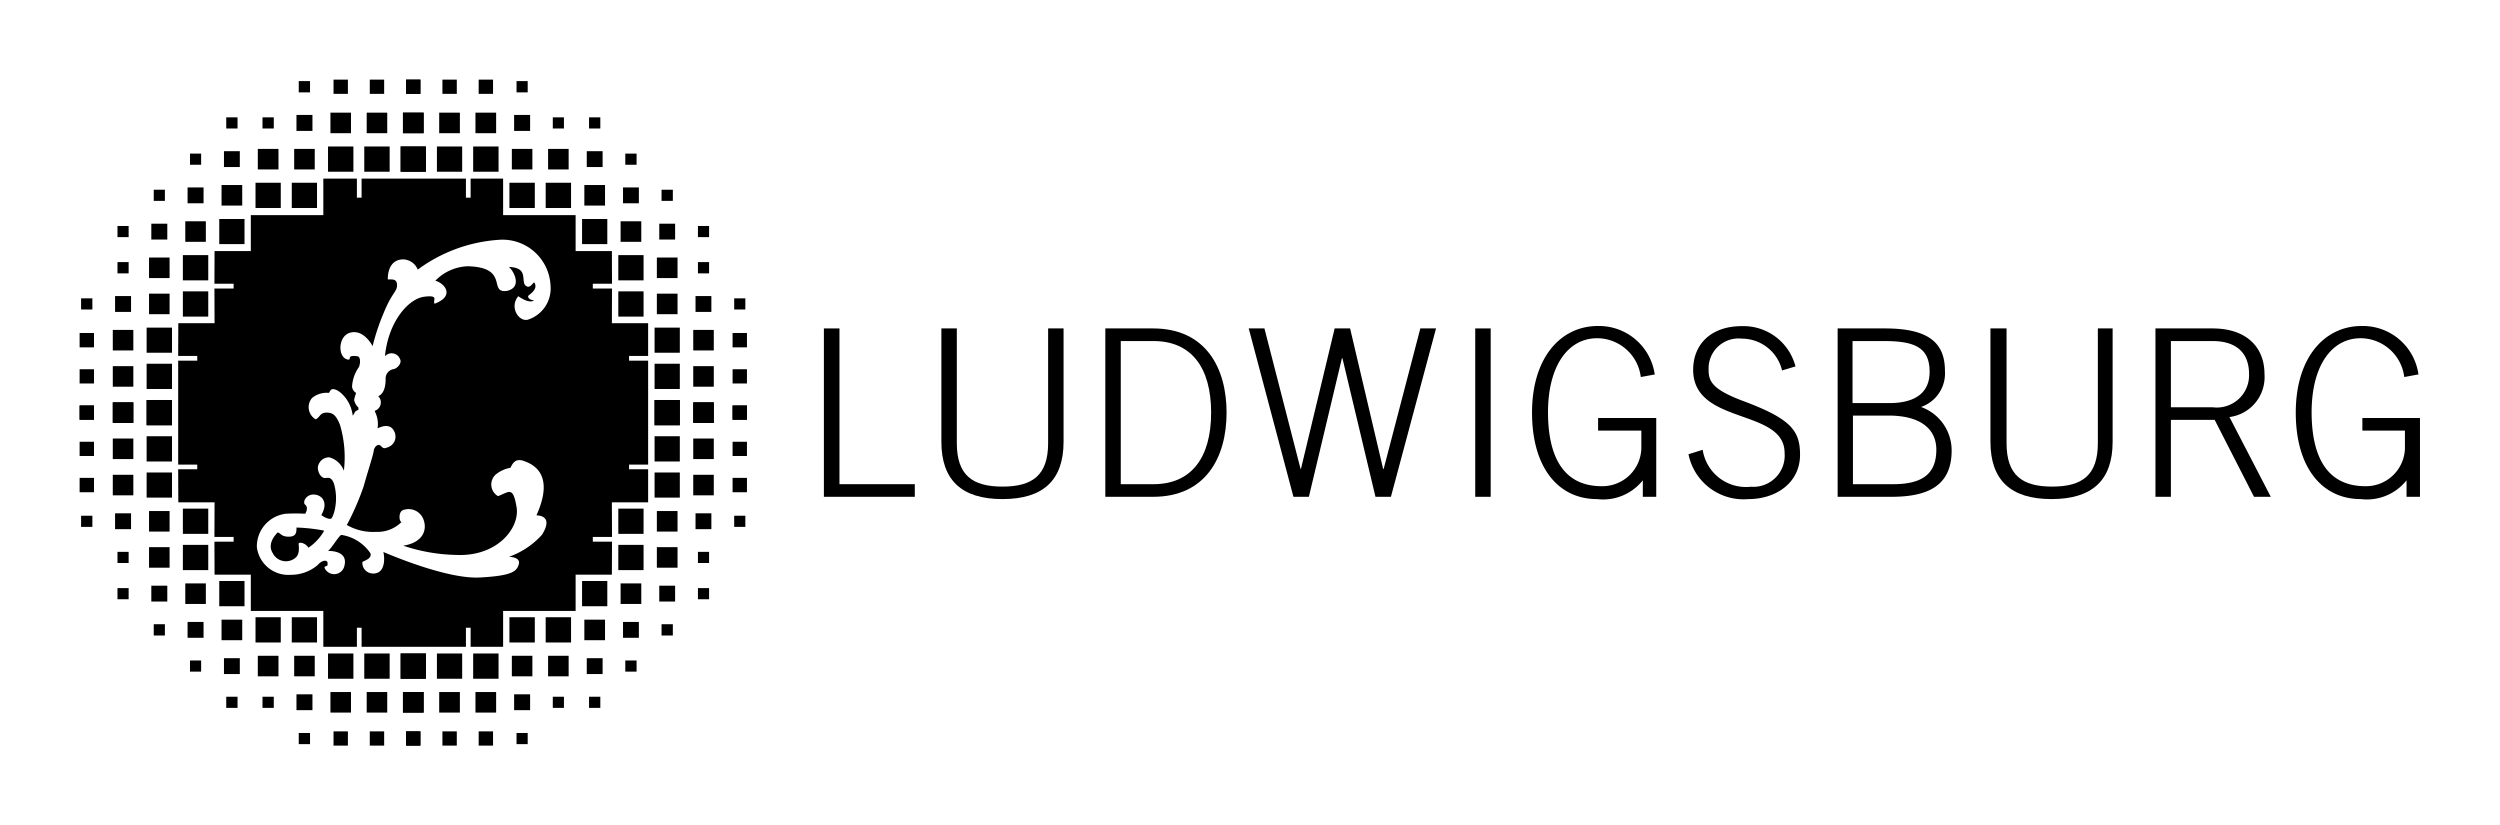 <svg id="Ebene_1" data-name="Ebene 1" xmlns="http://www.w3.org/2000/svg" viewBox="0 0 186.19 61.46"><defs><style>.cls-1{fill:#FFF;}.cls-2{fill:#000;}.cls-3,.cls-4{fill:#000;}.cls-4{fill-rule:evenodd;}</style></defs><title>Logo_4c_aufweiß_100Prozent-export</title><rect class="cls-1" width="186.19" height="61.46"/><polygon class="cls-2" points="23.09 54.59 23.09 55.42 22.25 55.42 22.25 54.59 23.09 54.59 23.09 54.59"/><polygon class="cls-2" points="25.91 55.53 24.84 55.53 24.84 54.47 25.91 54.47 25.91 55.53 25.91 55.53"/><polygon class="cls-2" points="28.61 55.53 27.54 55.53 27.54 54.47 28.61 54.47 28.61 55.53 28.61 55.53"/><polygon class="cls-2" points="31.31 55.53 30.24 55.53 30.24 54.47 31.31 54.47 31.31 55.53 31.31 55.53"/><polygon class="cls-2" points="17.69 51.89 17.69 52.72 16.85 52.72 16.85 51.89 17.69 51.89 17.69 51.89"/><polygon class="cls-2" points="20.39 51.89 20.39 52.72 19.55 52.72 19.55 51.89 20.39 51.89 20.39 51.89"/><polygon class="cls-2" points="23.27 51.71 23.27 52.89 22.08 52.89 22.08 51.71 23.27 51.71 23.27 51.71"/><polygon class="cls-2" points="26.14 51.54 26.14 53.07 24.61 53.07 24.61 51.54 26.14 51.54 26.14 51.54"/><polygon class="cls-2" points="28.84 51.54 28.84 53.07 27.31 53.07 27.31 51.54 28.84 51.54 28.84 51.54"/><polygon class="cls-2" points="31.55 51.54 31.55 53.07 30.01 53.07 30.01 51.54 31.55 51.54 31.55 51.54"/><polygon class="cls-2" points="14.98 49.19 14.98 50.02 14.15 50.02 14.15 49.19 14.98 49.19 14.98 49.19"/><polygon class="cls-2" points="17.86 49.02 17.86 50.2 16.68 50.2 16.68 49.02 17.86 49.02 17.86 49.02"/><polygon class="cls-2" points="20.74 48.84 20.74 50.37 19.2 50.37 19.2 48.84 20.74 48.84 20.74 48.84"/><polygon class="cls-2" points="23.44 48.84 23.44 50.37 21.91 50.37 21.91 48.84 23.44 48.84 23.44 48.84"/><polygon class="cls-2" points="26.32 48.67 26.32 50.55 24.43 50.55 24.43 48.67 26.32 48.67 26.32 48.67"/><polygon class="cls-2" points="29.02 48.67 29.02 50.55 27.13 50.55 27.13 48.67 29.02 48.67 29.02 48.67"/><polygon class="cls-2" points="31.72 48.67 31.72 50.55 29.84 50.55 29.84 48.67 31.72 48.67 31.72 48.67"/><polygon class="cls-2" points="12.28 46.49 12.28 47.33 11.45 47.33 11.45 46.49 12.28 46.49 12.28 46.49"/><polygon class="cls-2" points="15.16 46.32 15.16 47.5 13.97 47.5 13.97 46.32 15.16 46.32 15.16 46.32"/><polygon class="cls-2" points="18.04 46.15 18.04 47.68 16.5 47.68 16.5 46.15 18.04 46.15 18.04 46.15"/><polygon class="cls-2" points="20.91 45.97 20.91 47.85 19.03 47.85 19.03 45.97 20.91 45.97 20.91 45.97"/><polygon class="cls-2" points="23.61 45.97 23.61 47.85 21.73 47.85 21.73 45.97 23.61 45.97 23.61 45.97"/><polygon class="cls-2" points="9.58 43.8 9.58 44.63 8.75 44.63 8.75 43.8 9.58 43.8 9.58 43.8"/><polygon class="cls-2" points="12.46 43.62 12.46 44.8 11.27 44.8 11.27 43.62 12.46 43.62 12.46 43.62"/><polygon class="cls-2" points="15.33 43.45 15.33 44.98 13.8 44.98 13.8 43.45 15.33 43.45 15.33 43.45"/><polygon class="cls-2" points="18.21 43.27 18.21 45.15 16.33 45.15 16.33 43.27 18.21 43.27 18.21 43.27"/><polygon class="cls-2" points="9.58 41.1 9.58 41.93 8.75 41.93 8.75 41.1 9.58 41.1 9.58 41.1"/><polygon class="cls-2" points="12.63 40.75 12.63 42.28 11.1 42.28 11.1 40.75 12.63 40.75 12.63 40.75"/><polygon class="cls-2" points="15.51 40.58 15.51 42.46 13.62 42.46 13.62 40.58 15.51 40.58 15.51 40.58"/><polygon class="cls-2" points="6.88 38.41 6.88 39.24 6.04 39.24 6.04 38.41 6.88 38.41 6.88 38.41"/><polygon class="cls-2" points="9.76 38.23 9.76 39.41 8.57 39.41 8.57 38.23 9.76 38.23 9.76 38.23"/><polygon class="cls-2" points="12.63 38.06 12.63 39.59 11.1 39.59 11.1 38.06 12.63 38.06 12.63 38.06"/><polygon class="cls-2" points="15.51 37.88 15.51 39.76 13.62 39.76 13.62 37.88 15.51 37.88 15.51 37.88"/><polygon class="cls-2" points="7 36.66 5.93 36.66 5.93 35.59 7 35.59 7 36.66 7 36.66"/><polygon class="cls-2" points="9.93 35.36 9.93 36.89 8.4 36.89 8.4 35.36 9.93 35.36 9.93 35.36"/><polygon class="cls-2" points="12.81 35.19 12.81 37.06 10.92 37.06 10.92 35.19 12.81 35.19 12.81 35.19"/><polygon class="cls-2" points="7 33.96 5.93 33.96 5.93 32.9 7 32.9 7 33.96 7 33.96"/><polygon class="cls-2" points="9.93 32.66 9.93 34.19 8.4 34.19 8.4 32.66 9.93 32.66 9.93 32.66"/><polygon class="cls-2" points="12.81 32.49 12.81 34.37 10.92 34.37 10.92 32.49 12.81 32.49 12.81 32.49"/><polygon class="cls-2" points="7 31.26 5.93 31.26 5.93 30.2 7 30.2 7 31.26 7 31.26"/><polygon class="cls-2" points="9.93 29.97 9.93 31.5 8.4 31.5 8.4 29.97 9.93 29.97 9.93 29.97"/><polygon class="cls-2" points="12.81 29.79 12.81 31.67 10.92 31.67 10.92 29.79 12.81 29.79 12.81 29.79"/><polygon class="cls-2" points="38.47 54.59 38.47 55.42 39.3 55.42 39.3 54.59 38.47 54.59 38.47 54.59"/><polygon class="cls-2" points="36.72 54.47 36.72 55.53 35.65 55.53 35.65 54.47 36.72 54.47 36.72 54.47"/><polygon class="cls-2" points="34.02 54.47 34.02 55.53 32.95 55.53 32.95 54.47 34.02 54.47 34.02 54.47"/><polygon class="cls-2" points="31.31 54.47 31.31 55.53 30.25 55.53 30.25 54.47 31.31 54.47 31.31 54.47"/><polygon class="cls-2" points="43.87 51.89 43.87 52.72 44.71 52.72 44.71 51.89 43.87 51.89 43.87 51.89"/><polygon class="cls-2" points="41.17 51.89 41.17 52.72 42 52.72 42 51.89 41.17 51.89 41.17 51.89"/><polygon class="cls-2" points="38.29 51.71 38.29 52.89 39.48 52.89 39.48 51.71 38.29 51.71 38.29 51.71"/><polygon class="cls-2" points="35.41 51.54 35.41 53.07 36.95 53.07 36.95 51.54 35.41 51.54 35.41 51.54"/><polygon class="cls-2" points="32.71 51.54 32.71 53.07 34.25 53.07 34.25 51.54 32.71 51.54 32.71 51.54"/><polygon class="cls-2" points="30.01 51.54 30.01 53.07 31.55 53.07 31.55 51.54 30.01 51.54 30.01 51.54"/><polygon class="cls-2" points="46.57 49.19 46.57 50.02 47.41 50.02 47.41 49.19 46.57 49.19 46.57 49.19"/><polygon class="cls-2" points="43.7 49.02 43.7 50.2 44.88 50.2 44.88 49.02 43.7 49.02 43.7 49.02"/><polygon class="cls-2" points="40.82 48.84 40.82 50.37 42.35 50.37 42.35 48.84 40.82 48.84 40.82 48.84"/><polygon class="cls-2" points="38.12 48.84 38.12 50.37 39.65 50.37 39.65 48.84 38.12 48.84 38.12 48.84"/><polygon class="cls-2" points="35.24 48.67 35.24 50.55 37.13 50.55 37.13 48.67 35.24 48.67 35.24 48.67"/><polygon class="cls-2" points="32.54 48.67 32.54 50.55 34.42 50.55 34.42 48.67 32.54 48.67 32.54 48.67"/><polygon class="cls-2" points="29.84 48.67 29.84 50.55 31.72 50.55 31.72 48.67 29.84 48.67 29.84 48.67"/><polygon class="cls-2" points="49.27 46.49 49.27 47.33 50.11 47.33 50.11 46.49 49.27 46.49 49.27 46.49"/><polygon class="cls-2" points="46.4 46.32 46.4 47.5 47.58 47.5 47.58 46.32 46.4 46.32 46.4 46.32"/><polygon class="cls-2" points="43.52 46.15 43.52 47.68 45.06 47.68 45.06 46.15 43.52 46.15 43.52 46.15"/><polygon class="cls-2" points="40.64 45.97 40.64 47.85 42.53 47.85 42.53 45.97 40.64 45.97 40.64 45.97"/><polygon class="cls-2" points="37.94 45.97 37.94 47.85 39.83 47.85 39.83 45.97 37.94 45.97 37.94 45.97"/><polygon class="cls-2" points="51.98 43.8 51.98 44.63 52.81 44.63 52.81 43.8 51.98 43.8 51.98 43.8"/><polygon class="cls-2" points="49.1 43.62 49.1 44.8 50.28 44.8 50.28 43.62 49.1 43.62 49.1 43.62"/><polygon class="cls-2" points="46.22 43.45 46.22 44.98 47.76 44.98 47.76 43.45 46.22 43.45 46.22 43.45"/><polygon class="cls-2" points="43.35 43.27 43.35 45.15 45.23 45.15 45.23 43.27 43.35 43.27 43.35 43.27"/><polygon class="cls-2" points="51.98 41.1 51.98 41.93 52.81 41.93 52.81 41.1 51.98 41.1 51.98 41.1"/><polygon class="cls-2" points="48.92 40.75 48.92 42.28 50.46 42.28 50.46 40.75 48.92 40.75 48.92 40.75"/><polygon class="cls-2" points="46.05 40.58 46.05 42.46 47.93 42.46 47.93 40.58 46.05 40.58 46.05 40.58"/><polygon class="cls-2" points="54.68 38.41 54.68 39.24 55.51 39.24 55.51 38.41 54.68 38.41 54.68 38.41"/><polygon class="cls-2" points="51.8 38.23 51.8 39.41 52.98 39.41 52.98 38.23 51.8 38.23 51.8 38.23"/><polygon class="cls-2" points="48.92 38.06 48.92 39.59 50.46 39.59 50.46 38.06 48.92 38.06 48.92 38.06"/><polygon class="cls-2" points="46.05 37.88 46.05 39.76 47.93 39.76 47.93 37.88 46.05 37.88 46.05 37.88"/><polygon class="cls-2" points="55.63 35.59 55.63 36.66 54.56 36.66 54.56 35.59 55.63 35.59 55.63 35.59"/><polygon class="cls-2" points="51.63 35.36 51.63 36.89 53.16 36.89 53.16 35.36 51.63 35.36 51.63 35.36"/><polygon class="cls-2" points="48.75 35.19 48.75 37.06 50.63 37.06 50.63 35.19 48.75 35.19 48.75 35.19"/><polygon class="cls-2" points="55.63 32.9 55.63 33.96 54.56 33.96 54.56 32.9 55.63 32.9 55.63 32.9"/><polygon class="cls-2" points="51.63 32.66 51.63 34.19 53.16 34.19 53.16 32.66 51.63 32.66 51.63 32.66"/><polygon class="cls-2" points="48.75 32.49 48.75 34.37 50.63 34.37 50.63 32.49 48.75 32.49 48.75 32.49"/><polygon class="cls-2" points="55.63 30.2 55.63 31.26 54.56 31.26 54.56 30.2 55.63 30.2 55.63 30.2"/><polygon class="cls-2" points="51.63 29.97 51.63 31.5 53.16 31.5 53.16 29.97 51.63 29.97 51.63 29.97"/><polygon class="cls-2" points="48.75 29.79 48.75 31.67 50.63 31.67 50.63 29.79 48.75 29.79 48.75 29.79"/><polygon class="cls-2" points="23.09 6.88 23.09 6.04 22.25 6.04 22.25 6.88 23.09 6.88 23.09 6.88"/><polygon class="cls-2" points="24.84 6.99 24.84 5.93 25.91 5.93 25.91 6.99 24.84 6.99 24.84 6.99"/><polygon class="cls-2" points="27.54 6.99 27.54 5.93 28.61 5.93 28.61 6.99 27.54 6.99 27.54 6.99"/><polygon class="cls-2" points="30.24 6.99 30.24 5.93 31.31 5.93 31.31 6.99 30.24 6.99 30.24 6.99"/><polygon class="cls-2" points="17.69 9.57 17.69 8.74 16.85 8.74 16.85 9.57 17.69 9.57 17.69 9.57"/><polygon class="cls-2" points="20.39 9.57 20.39 8.74 19.55 8.74 19.55 9.57 20.39 9.57 20.39 9.57"/><polygon class="cls-2" points="23.27 9.75 23.27 8.56 22.08 8.56 22.08 9.75 23.27 9.75 23.27 9.75"/><polygon class="cls-2" points="26.14 9.92 26.14 8.39 24.61 8.39 24.61 9.92 26.14 9.92 26.14 9.92"/><polygon class="cls-2" points="28.84 9.92 28.84 8.39 27.31 8.39 27.31 9.92 28.84 9.92 28.84 9.92"/><polygon class="cls-2" points="31.55 9.92 31.55 8.39 30.01 8.39 30.01 9.92 31.55 9.92 31.55 9.92"/><polygon class="cls-2" points="14.98 12.27 14.98 11.44 14.15 11.44 14.15 12.27 14.98 12.27 14.98 12.27"/><polygon class="cls-2" points="17.86 12.44 17.86 11.26 16.68 11.26 16.68 12.44 17.86 12.44 17.86 12.44"/><polygon class="cls-2" points="20.74 12.62 20.74 11.09 19.2 11.09 19.2 12.62 20.74 12.62 20.74 12.62"/><polygon class="cls-2" points="23.44 12.62 23.44 11.09 21.91 11.09 21.91 12.62 23.44 12.62 23.44 12.62"/><polygon class="cls-2" points="26.32 12.79 26.32 10.91 24.43 10.91 24.43 12.79 26.32 12.79 26.32 12.79"/><polygon class="cls-2" points="29.02 12.79 29.02 10.91 27.13 10.91 27.13 12.79 29.02 12.79 29.02 12.79"/><polygon class="cls-2" points="31.72 12.79 31.72 10.91 29.84 10.91 29.84 12.79 31.72 12.79 31.72 12.79"/><polygon class="cls-2" points="12.28 14.96 12.28 14.13 11.45 14.13 11.45 14.96 12.28 14.96 12.28 14.96"/><polygon class="cls-2" points="15.16 15.14 15.16 13.96 13.97 13.96 13.97 15.14 15.16 15.14 15.16 15.14"/><polygon class="cls-2" points="18.04 15.31 18.04 13.78 16.5 13.78 16.5 15.31 18.04 15.31 18.04 15.31"/><polygon class="cls-2" points="20.91 15.49 20.91 13.61 19.03 13.61 19.03 15.49 20.91 15.49 20.91 15.49"/><polygon class="cls-2" points="23.61 15.49 23.61 13.61 21.73 13.61 21.73 15.49 23.61 15.49 23.61 15.49"/><polygon class="cls-2" points="9.58 17.66 9.58 16.83 8.75 16.83 8.75 17.66 9.58 17.66 9.58 17.66"/><polygon class="cls-2" points="12.46 17.84 12.46 16.66 11.27 16.66 11.27 17.84 12.46 17.84 12.46 17.84"/><polygon class="cls-2" points="15.33 18.01 15.33 16.48 13.8 16.48 13.8 18.01 15.33 18.01 15.33 18.01"/><polygon class="cls-2" points="18.21 18.18 18.21 16.31 16.33 16.31 16.33 18.18 18.21 18.18 18.21 18.18"/><polygon class="cls-2" points="9.58 20.36 9.58 19.52 8.75 19.52 8.75 20.36 9.58 20.36 9.58 20.36"/><polygon class="cls-2" points="12.63 20.71 12.63 19.18 11.1 19.18 11.1 20.71 12.63 20.71 12.63 20.71"/><polygon class="cls-2" points="15.51 20.88 15.51 19 13.62 19 13.62 20.88 15.51 20.88 15.51 20.88"/><polygon class="cls-2" points="6.88 23.05 6.88 22.22 6.04 22.22 6.04 23.05 6.88 23.05 6.88 23.05"/><polygon class="cls-2" points="9.76 23.23 9.76 22.05 8.57 22.05 8.57 23.23 9.76 23.23 9.76 23.23"/><polygon class="cls-2" points="12.63 23.4 12.63 21.87 11.1 21.87 11.1 23.4 12.63 23.4 12.63 23.4"/><polygon class="cls-2" points="15.51 23.58 15.51 21.7 13.62 21.7 13.62 23.58 15.51 23.58 15.51 23.58"/><polygon class="cls-2" points="5.93 25.87 5.93 24.8 7 24.8 7 25.87 5.93 25.87 5.93 25.87"/><polygon class="cls-2" points="9.93 26.1 9.93 24.57 8.4 24.57 8.4 26.1 9.93 26.1 9.93 26.1"/><polygon class="cls-2" points="12.81 26.27 12.81 24.4 10.92 24.4 10.92 26.27 12.81 26.27 12.81 26.27"/><polygon class="cls-2" points="5.93 28.56 5.93 27.5 7 27.5 7 28.56 5.93 28.56 5.93 28.56"/><polygon class="cls-2" points="9.93 28.8 9.93 27.27 8.4 27.27 8.4 28.8 9.93 28.8 9.93 28.8"/><polygon class="cls-2" points="12.81 28.97 12.81 27.09 10.92 27.09 10.92 28.97 12.81 28.97 12.81 28.97"/><polygon class="cls-2" points="5.93 31.26 5.93 30.2 7 30.2 7 31.26 5.93 31.26 5.93 31.26"/><polygon class="cls-2" points="9.93 31.49 9.93 29.96 8.4 29.96 8.4 31.49 9.93 31.49 9.93 31.49"/><polygon class="cls-2" points="12.81 31.67 12.81 29.79 10.92 29.79 10.92 31.67 12.81 31.67 12.81 31.67"/><polygon class="cls-2" points="38.47 6.88 38.47 6.04 39.3 6.04 39.3 6.88 38.47 6.88 38.47 6.88"/><polygon class="cls-2" points="35.65 5.93 36.72 5.93 36.72 6.99 35.65 6.99 35.65 5.93 35.65 5.93"/><polygon class="cls-2" points="32.95 5.93 34.02 5.93 34.02 6.99 32.95 6.99 32.95 5.93 32.95 5.93"/><polygon class="cls-2" points="30.25 5.93 31.31 5.93 31.31 6.99 30.25 6.99 30.25 5.93 30.25 5.93"/><polygon class="cls-2" points="43.87 9.57 43.87 8.74 44.71 8.74 44.71 9.57 43.87 9.57 43.87 9.57"/><polygon class="cls-2" points="41.17 9.57 41.17 8.74 42 8.74 42 9.57 41.17 9.57 41.17 9.57"/><polygon class="cls-2" points="38.29 9.75 38.29 8.56 39.48 8.56 39.48 9.75 38.29 9.75 38.29 9.75"/><polygon class="cls-2" points="35.41 9.92 35.41 8.39 36.95 8.39 36.95 9.92 35.41 9.92 35.41 9.92"/><polygon class="cls-2" points="32.71 9.92 32.71 8.39 34.25 8.39 34.25 9.92 32.71 9.92 32.71 9.92"/><polygon class="cls-2" points="30.01 9.92 30.01 8.39 31.55 8.39 31.55 9.92 30.01 9.92 30.01 9.92"/><polygon class="cls-2" points="46.57 12.27 46.57 11.44 47.41 11.44 47.41 12.27 46.57 12.27 46.57 12.27"/><polygon class="cls-2" points="43.7 12.44 43.7 11.26 44.88 11.26 44.88 12.44 43.7 12.44 43.7 12.44"/><polygon class="cls-2" points="40.82 12.62 40.82 11.09 42.35 11.09 42.35 12.62 40.82 12.62 40.82 12.62"/><polygon class="cls-2" points="38.12 12.62 38.12 11.09 39.65 11.09 39.65 12.62 38.12 12.62 38.12 12.62"/><polygon class="cls-2" points="35.24 12.79 35.24 10.91 37.13 10.91 37.13 12.79 35.24 12.79 35.24 12.79"/><polygon class="cls-2" points="32.54 12.79 32.54 10.91 34.42 10.91 34.42 12.79 32.54 12.79 32.54 12.79"/><polygon class="cls-2" points="29.84 12.79 29.84 10.91 31.72 10.91 31.72 12.79 29.84 12.79 29.84 12.79"/><polygon class="cls-2" points="49.27 14.96 49.27 14.13 50.11 14.13 50.11 14.96 49.27 14.96 49.27 14.96"/><polygon class="cls-2" points="46.4 15.14 46.4 13.96 47.58 13.96 47.58 15.14 46.4 15.14 46.4 15.14"/><polygon class="cls-2" points="43.52 15.31 43.52 13.78 45.06 13.78 45.06 15.31 43.52 15.31 43.52 15.31"/><polygon class="cls-2" points="40.64 15.49 40.64 13.61 42.53 13.61 42.53 15.49 40.64 15.49 40.64 15.49"/><polygon class="cls-2" points="37.94 15.49 37.94 13.61 39.83 13.61 39.83 15.49 37.94 15.49 37.94 15.49"/><polygon class="cls-2" points="51.98 17.66 51.98 16.83 52.81 16.83 52.81 17.66 51.98 17.66 51.98 17.66"/><polygon class="cls-2" points="49.1 17.84 49.1 16.66 50.28 16.66 50.28 17.84 49.1 17.84 49.1 17.84"/><polygon class="cls-2" points="46.22 18.01 46.22 16.48 47.76 16.48 47.76 18.01 46.22 18.01 46.22 18.01"/><polygon class="cls-2" points="43.35 18.18 43.35 16.31 45.23 16.31 45.23 18.18 43.35 18.18 43.35 18.18"/><polygon class="cls-2" points="51.98 20.36 51.98 19.52 52.81 19.52 52.81 20.36 51.98 20.36 51.98 20.36"/><polygon class="cls-2" points="48.92 20.71 48.92 19.18 50.46 19.18 50.46 20.71 48.92 20.71 48.92 20.71"/><polygon class="cls-2" points="46.05 20.88 46.05 19 47.93 19 47.93 20.88 46.05 20.88 46.05 20.88"/><polygon class="cls-2" points="54.68 23.05 54.68 22.22 55.51 22.22 55.51 23.05 54.68 23.05 54.68 23.05"/><polygon class="cls-2" points="51.8 23.23 51.8 22.05 52.98 22.05 52.98 23.23 51.8 23.23 51.8 23.23"/><polygon class="cls-2" points="48.92 23.4 48.92 21.87 50.46 21.87 50.46 23.4 48.92 23.4 48.92 23.4"/><polygon class="cls-2" points="46.05 23.58 46.05 21.7 47.93 21.7 47.93 23.58 46.05 23.58 46.05 23.58"/><polygon class="cls-2" points="54.56 24.8 55.63 24.8 55.63 25.87 54.56 25.87 54.56 24.8 54.56 24.8"/><polygon class="cls-2" points="51.63 26.1 51.63 24.57 53.16 24.57 53.16 26.1 51.63 26.1 51.63 26.1"/><polygon class="cls-2" points="48.75 26.27 48.75 24.4 50.63 24.4 50.63 26.27 48.75 26.27 48.75 26.27"/><polygon class="cls-2" points="54.56 27.5 55.63 27.5 55.63 28.56 54.56 28.56 54.56 27.5 54.56 27.5"/><polygon class="cls-2" points="51.63 28.8 51.63 27.27 53.16 27.27 53.16 28.8 51.63 28.8 51.63 28.8"/><polygon class="cls-2" points="48.75 28.97 48.75 27.09 50.63 27.09 50.63 28.97 48.75 28.97 48.75 28.97"/><polygon class="cls-2" points="54.56 30.2 55.63 30.2 55.63 31.26 54.56 31.26 54.56 30.2 54.56 30.2"/><polygon class="cls-2" points="51.63 31.49 51.63 29.96 53.16 29.96 53.16 31.49 51.63 31.49 51.63 31.49"/><polygon class="cls-2" points="48.75 31.67 48.75 29.79 50.63 29.79 50.63 31.67 48.75 31.67 48.75 31.67"/><polygon class="cls-2" points="13.27 34.95 14.69 34.95 14.69 34.6 13.27 34.6 13.27 26.86 14.69 26.86 14.69 26.51 13.27 26.51 13.28 24.07 15.98 24.07 15.97 21.49 17.4 21.49 17.4 21.13 15.97 21.13 15.98 18.7 18.68 18.7 18.68 16.02 24.08 16.02 24.08 13.3 26.58 13.3 26.58 14.72 26.93 14.72 26.93 13.3 34.7 13.3 34.7 14.72 35.05 14.72 35.05 13.3 37.47 13.3 37.47 16.02 42.87 16.02 42.87 18.7 45.57 18.7 45.58 21.13 44.15 21.13 44.15 21.49 45.58 21.49 45.57 24.07 48.27 24.07 48.27 26.51 46.85 26.51 46.85 26.86 48.27 26.86 48.27 34.6 46.85 34.6 46.85 34.95 48.27 34.95 48.27 37.41 45.57 37.41 45.58 39.99 44.15 39.99 44.15 40.34 45.58 40.34 45.57 42.8 42.87 42.8 42.87 45.5 37.47 45.5 37.47 48.17 35.05 48.17 35.05 46.75 34.7 46.75 34.7 48.17 26.93 48.17 26.93 46.75 26.58 46.75 26.58 48.17 24.08 48.17 24.08 45.5 18.68 45.5 18.68 42.8 15.98 42.8 15.97 40.34 17.4 40.34 17.4 39.99 15.97 39.99 15.98 37.41 13.28 37.41 13.27 34.95 13.27 34.95"/><path class="cls-1" d="M350.9,306.88a12.46,12.46,0,0,0-2.06-.23c0,.34,0,.68-.58.68s-.6-.29-.82-.31c-.2.19-.79.86-.37,1.53a1.1,1.1,0,0,0,1.73.32c.3-.27.21-.83.2-1s.5-.1.73.28a3.69,3.69,0,0,0,1.17-1.26Zm15.77-1.14c.37,0,1.27.13.46,1.44a6,6,0,0,1-2.47,1.65s.89,0,.74.54-.48.87-2.91,1-6.68-1.69-7.18-1.9c.12.47.15,1.68-.83,1.6a.79.79,0,0,1-.73-.85c.09-.1.73-.23.6-.65a3.18,3.18,0,0,0-2.16-1.37c-.16,0-.73,1-1,1.19.42,0,1.48.09,1.22,1.11a.78.78,0,0,1-1.48.15c0-.22.29,0,.22-.38,0-.2-.37-.25-.74.18a3.07,3.07,0,0,1-2,.72,2.36,2.36,0,0,1-2.52-2.07,2.45,2.45,0,0,1,2.17-2.48,13.83,13.83,0,0,1,1.43,0c.11-.16.22-.5,0-.67s.05-.77.63-.76,1.14.54.57,1.53c.35.25.61.31.72.27s.25-.5.29-.71a3.89,3.89,0,0,0-.08-1.94c-.23-.54-.47-.36-.69-.38s-.47-.31-.5-.75a.84.84,0,0,1,.85-.79,1.6,1.6,0,0,1,1.09,1,8.44,8.44,0,0,0-.3-3.45c-.27-.65-.5-.89-1-.88s-.46.34-.8.5A1.05,1.05,0,0,1,350,297a1.73,1.73,0,0,1,1.26-.38c.09-.16.15-.27.28-.28.39,0,.78.42,1,.71a2.71,2.71,0,0,1,.49,1.27,1.53,1.53,0,0,0,.16-.26c.06-.12.26-.17.26-.17a.93.93,0,0,0,0-.18,1.05,1.05,0,0,1-.31-.53c0-.2.14-.52.14-.56a.61.61,0,0,1-.3-.46,2.78,2.78,0,0,1,.5-1.45c.08-.11.21-.78-.12-.82-.85-.11-.37.3-.69.25-.77-.13-.76-1.74.16-2s1.54.73,1.68,1a16.2,16.2,0,0,1,.82-2.46c.62-1.54,1-1.58,1-2.08s-.36-.42-.69-.43c0-.67.23-1.44,1.08-1.49a1.19,1.19,0,0,1,1.15.76,11.45,11.45,0,0,1,6.05-2.22,3.58,3.58,0,0,1,3.84,3.38,2.44,2.44,0,0,1-1.69,2.57c-.68.17-1.39-.94-.71-1.75,0,0,.8.6,1.17.31-.39-.05-.44-.22-.44-.31s.78-.46.48-1c-.11-.12-.34.6-.73.14-.23-.45.21-1.27-1.19-1.32.23.12,1.12,1.47-.11,1.78-1.47.23.21-1.75-2.94-1.83a3.53,3.53,0,0,0-2.42,1.08c.64.15,1.53,1.11-.05,1.71-.18-.24.39-.67-.78-.52s-2.67,1.85-2.92,4.43a.67.67,0,0,1,1.12.21c.18.32-.25.73-.48.75a.71.71,0,0,0-.59.75c0,.53-.12,1.08-.55,1.27a.64.64,0,0,1,.18.59.65.65,0,0,1-.43.49v.06a2.05,2.05,0,0,1,.2,1.25c.25-.12.92-.4,1.22.19a.84.84,0,0,1-.4,1.2c-.36.14-.37.12-.59-.09s-.5.13-.52.39-.54,1.86-.74,2.61a19.54,19.54,0,0,1-1.26,2.9,3.94,3.94,0,0,0,2.19.51,2.51,2.51,0,0,0,1.88-.73c-.18-.06-.23-.69.07-.87a1.18,1.18,0,0,1,1.55.63c.33.8,0,1.77-1.49,2a13.18,13.18,0,0,0,4,.69c3,.12,4.71-2,4.44-3.58s-.56-1.1-1.38-.8a1,1,0,0,1-.17-1.61,2.41,2.41,0,0,1,1.09-.5c.13-.2.29-.76,1-.51s2.35,1,.91,4.12Z" transform="translate(-326.76 -267.36)"/><polygon class="cls-3" points="61.36 37 68.13 37 68.13 36.06 62.52 36.06 62.52 24.46 61.36 24.46 61.36 37 61.36 37"/><path class="cls-3" d="M396.87,291.82v8.44c0,2.85,1.5,4.27,4.55,4.27s4.55-1.42,4.55-4.27v-8.44h-1.15v8.54c0,2.4-1.17,3.24-3.4,3.24s-3.4-.84-3.4-3.24v-8.54Z" transform="translate(-326.76 -267.36)"/><path class="cls-4" d="M410.23,292.76h2.44c2.79,0,4.29,1.94,4.29,5.33s-1.5,5.33-4.29,5.33h-2.44V292.76Zm-1.15,11.6h3.56c3.9,0,5.47-2.92,5.47-6.27s-1.57-6.27-5.47-6.27h-3.56v12.54Z" transform="translate(-326.76 -267.36)"/><polygon class="cls-3" points="96.33 37 97.48 37 99.94 26.68 99.98 26.68 102.44 37 103.59 37 106.95 24.46 105.78 24.46 103.05 34.92 103.01 34.92 100.55 24.46 99.4 24.46 96.89 34.92 96.86 34.92 94.17 24.46 93 24.46 96.33 37 96.33 37"/><polygon class="cls-3" points="109.87 37 111.02 37 111.02 24.46 109.87 24.46 109.87 37 109.87 37"/><path class="cls-3" d="M450,295.27a4.19,4.19,0,0,0-4.25-3.63c-2.71,0-4.89,2.3-4.89,6.45s2,6.44,4.83,6.44a3.77,3.77,0,0,0,3.42-1.4h0v1.23h1v-5.87h-4.33v.94H449v1.14a2.9,2.9,0,0,1-2.95,3c-3.24,0-4-2.82-4-5.51,0-3.39,1.45-5.51,3.67-5.51a3.29,3.29,0,0,1,3.24,2.89l1.08-.2Z" transform="translate(-326.76 -267.36)"/><path class="cls-3" d="M452.51,301.18a4.18,4.18,0,0,0,4.48,3.35c2,0,3.83-1.18,3.83-3.31,0-1.81-.71-2.68-4.25-4-2.32-.87-2.56-1.48-2.56-2.33a2.23,2.23,0,0,1,2.47-2.31,3.08,3.08,0,0,1,3,2.37l1-.3a4,4,0,0,0-4-3c-2.33,0-3.62,1.39-3.62,3.25,0,4.15,6.81,2.83,6.81,6.2a2.33,2.33,0,0,1-2.51,2.51,3.26,3.26,0,0,1-3.59-2.75l-1.06.33Z" transform="translate(-326.76 -267.36)"/><path class="cls-4" d="M464.78,298.31h2.62c2.53,0,3.57,1.1,3.57,2.54,0,1.77-1,2.57-3.21,2.57h-3v-5.11Zm0-5.55h2.27c2.27,0,3.42.45,3.42,2.29s-1.47,2.33-3,2.33h-2.74v-4.62Zm-1.15,11.6h4c2.72,0,4.48-.83,4.48-3.44a3.43,3.43,0,0,0-2.28-3.25,2.65,2.65,0,0,0,1.78-2.71c0-2.17-1.36-3.14-4.47-3.14h-3.52v12.54Z" transform="translate(-326.76 -267.36)"/><path class="cls-3" d="M475,291.82v8.44c0,2.85,1.5,4.27,4.55,4.27s4.55-1.42,4.55-4.27v-8.44H483v8.54c0,2.4-1.17,3.24-3.4,3.24s-3.4-.84-3.4-3.24v-8.54Z" transform="translate(-326.76 -267.36)"/><path class="cls-4" d="M488.44,292.76h3.1c1.81,0,2.72.92,2.72,2.46a2.4,2.4,0,0,1-2.72,2.47h-3.1v-4.93Zm4.36,5.66a3,3,0,0,0,2.61-3.2c0-2.05-1.39-3.4-3.87-3.4h-4.25v12.54h1.15v-5.73h3.26l2.93,5.73h1.25l-3.08-5.94Z" transform="translate(-326.76 -267.36)"/><path class="cls-3" d="M506.88,295.27a4.18,4.18,0,0,0-4.25-3.63c-2.71,0-4.89,2.3-4.89,6.45s2,6.44,4.84,6.44a3.76,3.76,0,0,0,3.41-1.4h0v1.23h1v-5.87H502.7v.94h3.17v1.14a2.9,2.9,0,0,1-2.95,3c-3.24,0-4-2.82-4-5.51,0-3.39,1.44-5.51,3.66-5.51a3.29,3.29,0,0,1,3.24,2.89l1.08-.2Z" transform="translate(-326.76 -267.36)"/></svg>